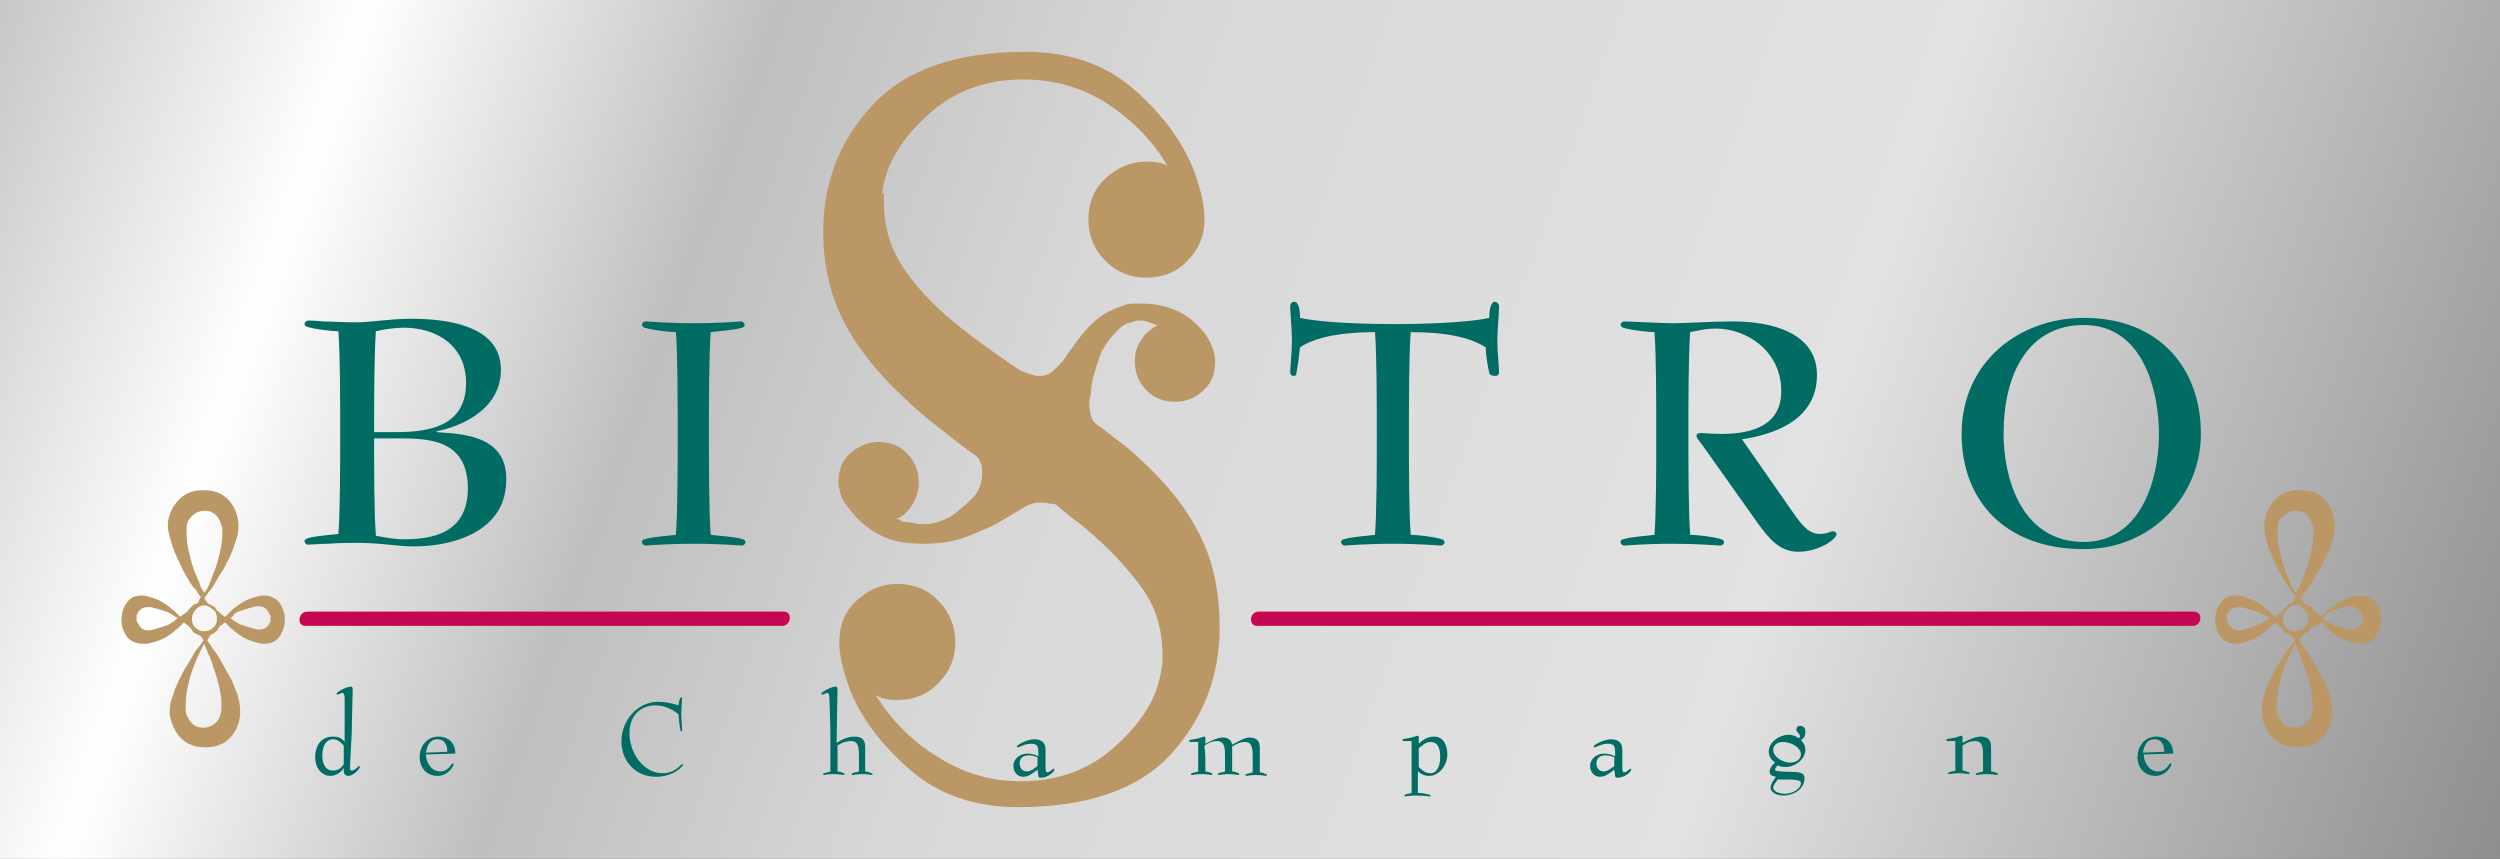 <?xml version="1.0" encoding="utf-8"?>
<!-- Generator: Adobe Illustrator 29.5.1, SVG Export Plug-In . SVG Version: 9.03 Build 0)  -->
<svg version="1.1" id="Layer_1" xmlns="http://www.w3.org/2000/svg" xmlns:xlink="http://www.w3.org/1999/xlink" x="0px" y="0px"
	 width="280px" height="96.2px" viewBox="0 0 280 96.2" style="enable-background:new 0 0 280 96.2;" xml:space="preserve">
<rect x="0" y="0" width="280" height="96.2" fill="#333333" stroke="none"/>
<style type="text/css">
	.st0{fill:url(#SVGID_1_);}
	.st1{fill:#006C64;}
	.st2{fill:#BA9765;}
	.st3{fill:#C60651;}
</style>
<g>
	
		<linearGradient id="SVGID_1_" gradientUnits="userSpaceOnUse" x1="-11.131" y1="102.978" x2="361.289" y2="-30.221" gradientTransform="matrix(1 0 0 -1 0 97)">
		<stop  offset="0" style="stop-color:#B5B5B5"/>
		<stop  offset="0.13" style="stop-color:#FFFFFF"/>
		<stop  offset="0.24" style="stop-color:#BFBFBF"/>
		<stop  offset="0.35" style="stop-color:#D8D8D8"/>
		<stop  offset="0.56" style="stop-color:#E2E2E2"/>
		<stop  offset="0.79" style="stop-color:#8A8A8A"/>
		<stop  offset="0.87" style="stop-color:#DCDCDC"/>
		<stop  offset="1" style="stop-color:#C1C1C1"/>
	</linearGradient>
	<rect class="st0" width="280" height="96.2"/>
	<path class="st1" d="M41.9,49.2c0,3.1,0,8.3,0.2,10.8c1,0.2,2.1,0.4,3.1,0.4c3.1,0,7.2-0.6,7.2-5.7c0-5.6-4.6-5.6-7.9-5.6H41.9
		L41.9,49.2z M43.7,48.4c3.1,0,8.5,0,8.5-5.5c0-4.2-3.3-6.2-7-6.2c-1,0-2.3,0.2-3.1,0.4c-0.2,2.7-0.2,8.1-0.2,11.3H43.7L43.7,48.4z
		 M46.3,61.2c-0.8,0-1.8-0.1-2.8-0.2c-1-0.1-2.2-0.2-3.5-0.2c-0.9,0-2.1,0-3.2,0.1c-1,0-1.9,0.1-2.3,0.1c-0.2,0-0.4-0.2-0.4-0.4
		c0-0.2,0.2-0.2,0.3-0.3c0.9-0.3,2.9-0.4,3.5-0.5c0.2-2.6,0.2-7.8,0.2-11.4s0-8.7-0.2-11.3c-0.6,0-2.6-0.2-3.5-0.5
		c-0.1,0-0.3-0.2-0.3-0.3c0-0.2,0.2-0.4,0.4-0.4c0.2,0,0.7,0,1.7,0.1c0.9,0,2.2,0.1,3.7,0.1c0.8,0,1.8-0.1,2.8-0.2
		c1-0.1,2.2-0.2,3.3-0.2c3.7,0,10.1,0.6,10.1,5.7c0,4.8-5.1,6.5-7.2,6.9v0.1c2.5,0.2,7.8,0.2,7.8,5.2C56.8,59.4,51,61.2,46.3,61.2
		L46.3,61.2z"/>
	<path class="st1" d="M83.2,60.4c0.1,0,0.3,0.2,0.3,0.3c0,0.2-0.2,0.4-0.4,0.4c-0.3,0-2.4-0.2-5.4-0.2s-5.1,0.2-5.4,0.2
		c-0.2,0-0.4-0.2-0.4-0.4c0-0.2,0.2-0.3,0.3-0.3c0.9-0.3,2.9-0.4,3.5-0.5c0.2-2.6,0.2-7.8,0.2-11.4s0-8.7-0.2-11.3
		c-0.6,0-2.6-0.2-3.5-0.5c-0.1,0-0.3-0.2-0.3-0.3c0-0.2,0.2-0.4,0.4-0.4c0.3,0,2.4,0.2,5.4,0.2S82.8,36,83,36c0.2,0,0.4,0.2,0.4,0.4
		c0,0.2-0.2,0.3-0.3,0.3c-0.9,0.3-2.9,0.4-3.5,0.5c-0.2,2.7-0.2,7.8-0.2,11.3s0,8.7,0.2,11.4C80.3,60,82.3,60.1,83.2,60.4z"/>
	<path class="st1" d="M166.8,41.8c-0.1-0.5-0.4-1.9-0.4-2.9c-1.9-1.2-4.7-1.7-8.4-1.7c-0.2,2.7-0.2,7.8-0.2,11.4s0,8.7,0.2,11.3
		c0.6,0,2.6,0.2,3.5,0.5c0.1,0,0.3,0.2,0.3,0.3c0,0.2-0.2,0.4-0.4,0.4c-0.4,0-2.4-0.2-5.4-0.2s-5.1,0.2-5.4,0.2
		c-0.2,0-0.4-0.2-0.4-0.4c0-0.2,0.2-0.3,0.3-0.3c0.9-0.3,2.9-0.4,3.5-0.5c0.2-2.6,0.2-7.8,0.2-11.3s0-8.7-0.2-11.4
		c-3.6,0-6.6,0.5-8.4,1.7c-0.1,1-0.3,2.4-0.4,2.9c0,0.2-0.1,0.3-0.3,0.3c-0.3,0-0.4-0.2-0.4-0.5s0.2-2.3,0.2-3.5
		c0-0.9-0.2-3.3-0.2-3.8c0-0.3,0.2-0.5,0.5-0.5c0.2,0,0.3,0.2,0.4,0.4c0.2,0.5,0.2,1.1,0.2,1.4c2.6,0.6,8.1,0.7,10.6,0.7
		c2.3,0,8-0.1,10.6-0.7c0-0.3,0-0.9,0.2-1.4c0.1-0.2,0.2-0.4,0.4-0.4c0.3,0,0.5,0.3,0.5,0.5c0,0.5-0.2,2.9-0.2,3.8
		c0,1.2,0.2,3.2,0.2,3.5s-0.1,0.5-0.4,0.5C166.9,42.1,166.9,41.9,166.8,41.8L166.8,41.8z"/>
	<path class="st1" d="M190.7,49.9c-0.4-0.5-0.7-0.9-0.7-1.1c0-0.2,0.2-0.3,0.5-0.3c0.4,0,1.3,0.1,2.3,0.1c3.7,0,6.7-1.1,6.7-4.8
		c0-4.5-3.9-7-7.3-7c-1.3,0-2.3,0.3-2.9,0.4c-0.2,2.7-0.2,8-0.2,11.3s0,8.6,0.2,11.4c0.7,0,2.6,0.2,3.5,0.5c0.1,0,0.3,0.2,0.3,0.3
		c0,0.2-0.2,0.4-0.4,0.4c-0.3,0-2.5-0.2-5.4-0.2c-3,0-5.1,0.2-5.4,0.2c-0.2,0-0.4-0.2-0.4-0.4c0-0.2,0.2-0.3,0.3-0.3
		c0.9-0.3,2.9-0.4,3.5-0.5c0.2-2.6,0.2-7.8,0.2-11.4s0-8.7-0.2-11.3c-0.6,0-2.6-0.2-3.5-0.5c-0.1,0-0.3-0.2-0.3-0.3
		c0-0.2,0.2-0.4,0.4-0.4c0.7,0,4.1,0.2,5.5,0.2c1.6,0,4.4-0.2,6.7-0.2c4.4,0,9.4,1.3,9.4,6c0,5.2-5.1,6.7-8.4,7.2l5.3,7.6
		c1.1,1.6,2,3,3.4,3c0.9,0,1.2-0.3,1.5-0.3c0.2,0,0.4,0.2,0.4,0.3c0,0.6-2,2-4.3,2c-2.1,0-3.3-1.5-4.6-3.3L190.7,49.9L190.7,49.9z"
		/>
	<path class="st1" d="M241.8,48.6c0-4.7-1.7-12.2-8.4-12.2c-6.2,0-9,5.4-9,12.2c0,4.8,1.9,12.1,9,12.1
		C239.5,60.7,241.8,54.2,241.8,48.6z M246.5,48.6c0,6.8-5.4,12.9-13.1,12.9c-8.9,0-13.7-5.5-13.7-12.9c0-8,6.4-13,13.7-13
		C241.8,35.6,246.5,41.2,246.5,48.6z"/>
	<path class="st2" d="M129.5,36.4c-0.2-0.1-0.5-0.2-0.8-0.3c-0.3-0.1-0.6-0.2-1-0.2c-0.2,0-0.5,0-0.7,0.1c-0.2,0.1-0.5,0.2-0.7,0.2
		c-0.5,0.2-1,0.6-1.4,1.1c-0.5,0.5-1,1.1-1.4,1.9c-0.1,0.1-0.2,0.2-0.2,0.4c-0.1,0.2-0.2,0.4-0.2,0.6c-0.2,0.4-0.3,0.9-0.5,1.5
		s-0.3,1.2-0.4,1.9c0,0.2,0,0.5-0.1,0.8S122,45,122,45.2c0,0.6,0.1,1,0.2,1.4c0.1,0.4,0.3,0.7,0.7,1c0.6,0.4,1.1,0.8,1.6,1.2
		c0.5,0.4,1.1,0.8,1.6,1.2c3.5,3,6.2,6,7.9,9.2c1.8,3.2,2.6,6.9,2.6,11.1c0,5.4-1.8,10.1-5.4,14.1c-3.6,4-9.4,6-17.2,6
		c-4.8,0-8.9-1.4-12.1-4.2c-3.2-2.8-5.5-5.8-6.8-9.2c-0.3-0.9-0.6-1.8-0.8-2.7S94,72.7,94,71.9c0-1.8,0.6-3.4,1.9-4.6
		c1.3-1.2,2.8-1.9,4.6-1.9s3.4,0.6,4.6,1.9c1.2,1.2,1.9,2.8,1.9,4.6s-0.6,3.3-1.9,4.6c-1.2,1.3-2.8,1.9-4.6,1.9
		c-0.4,0-0.8,0-1.2-0.1s-0.8-0.2-1.2-0.4c1.7,2.7,3.9,5,6.8,6.8c2.8,1.8,5.9,2.8,9.4,2.8c4.2,0,7.8-1.3,10.7-4
		c3-2.7,4.7-5.5,5.1-8.7c0.1-0.2,0.1-0.5,0.1-0.7v-0.7c0-2.8-0.7-5.3-2.2-7.4c-1.5-2.1-3.4-4.2-5.7-6.2c-0.6-0.5-1.1-1-1.7-1.4
		s-1.2-1-1.9-1.5c-0.2-0.2-0.3-0.3-0.5-0.4c-0.2-0.1-0.4-0.1-0.7-0.1c-0.2-0.1-0.5-0.1-0.7-0.1h-0.5c-0.5,0-1.1,0.2-1.9,0.7
		s-1.7,1-2.7,1.6c-1.1,0.6-2.4,1.1-3.7,1.6c-1.4,0.5-2.9,0.7-4.7,0.7c-1.9,0-3.5-0.3-4.8-1c-1.3-0.7-2.4-1.6-3.2-2.7
		c-0.4-0.4-0.7-0.9-1-1.4c-0.2-0.6-0.4-1.2-0.4-1.8c0-1.3,0.4-2.4,1.3-3.2s2-1.3,3.2-1.3s2.4,0.4,3.2,1.3c0.9,0.9,1.3,2,1.3,3.2v0.4
		c-0.1,0.9-0.4,1.7-0.9,2.4c-0.5,0.7-1.1,1.2-1.7,1.3c0.2,0,0.3,0,0.4,0.1c0.1,0,0.2,0.1,0.3,0.2c0.5,0.1,1,0.1,1.4,0.2
		s0.9,0.1,1.2,0.1h0.2c0.3,0,0.7-0.1,1.2-0.2c0.5-0.2,1-0.4,1.4-0.6c0.9-0.6,1.7-1.3,2.5-2.1c0.8-0.8,1.1-1.8,1.1-2.8
		c0-0.4,0-0.7-0.1-1c-0.1-0.3-0.2-0.5-0.4-0.8c-1.7-1.2-3.2-2.4-4.6-3.5c-1.4-1.1-2.7-2.2-3.9-3.4c-3-2.8-5.2-5.7-6.6-8.5
		s-2.2-6.1-2.2-9.8c0-5.5,1.8-10.2,5.5-14.2c3.7-4,9.4-6,17.2-6c4.8,0,8.9,1.4,12.1,4.2s5.5,5.9,6.8,9.3c0.3,0.9,0.6,1.8,0.8,2.7
		c0.2,0.9,0.3,1.8,0.3,2.6c0,1.8-0.6,3.3-1.9,4.6c-1.2,1.3-2.8,1.9-4.6,1.9s-3.3-0.6-4.6-1.9c-1.3-1.3-1.9-2.8-1.9-4.6
		s0.6-3.4,1.9-4.6c1.3-1.2,2.8-1.9,4.6-1.9c0.4,0,0.8,0,1.3,0.1s0.8,0.2,1.1,0.4c-1.7-2.8-3.9-5.1-6.8-7c-2.8-1.8-5.9-2.7-9.4-2.7
		c-4.2,0-7.8,1.3-10.7,4c-3,2.7-4.7,5.6-5.1,8.7C99,21.6,99,21.8,99,22v0.7c0,2.5,0.6,4.7,1.8,6.7c1.2,2,2.9,3.9,5,5.8
		c1.2,1,2.5,2.1,3.9,3.1s2.9,2.1,4.6,3.2c0.2,0.1,0.5,0.2,0.8,0.3c0.3,0.1,0.6,0.2,0.9,0.3h0.5c0.4,0,0.8-0.1,1.1-0.3s0.6-0.5,1-0.9
		s0.7-0.8,1-1.3c0.4-0.5,0.7-1,1.1-1.5c0.6-0.8,1.3-1.6,2.1-2.3c0.8-0.7,1.9-1.2,3.1-1.6c0.4-0.2,0.8-0.2,1.1-0.2h1.1
		c1.3,0,2.5,0.3,3.7,0.8s2.2,1.4,3.1,2.5c0.3,0.4,0.6,0.9,0.8,1.4c0.2,0.5,0.4,1.1,0.4,1.8c0,1.3-0.4,2.4-1.3,3.2
		c-0.9,0.9-2,1.3-3.2,1.3s-2.4-0.4-3.2-1.3c-0.9-0.9-1.3-2-1.3-3.2c0-0.9,0.2-1.7,0.7-2.4c0.4-0.7,1.1-1.3,1.9-1.7L129.5,36.4
		L129.5,36.4z"/>
	<path class="st3" d="M140.8,70.1h104.8c1,0,1.2-1.6,0.1-1.6H141C139.9,68.5,139.8,70.1,140.8,70.1L140.8,70.1z"/>
	<path class="st3" d="M34.2,70.1h53.4c1,0,1.2-1.6,0.2-1.6H34.4C33.4,68.5,33.2,70.1,34.2,70.1L34.2,70.1z"/>
	<path class="st1" d="M38.5,83.5c-0.2-0.2-0.6-0.7-1.2-0.7c-0.8,0-1.2,0.8-1.2,1.8c0,1.2,0.5,1.7,1.2,1.7s1-0.4,1.2-0.7L38.5,83.5
		L38.5,83.5z M39.2,85.8c0,0.4,0,0.5,0.2,0.5c0.4,0,0.7-0.5,0.8-0.5c0.1,0,0.1,0.1,0.1,0.1c0,0.2-0.7,1-1.3,1
		c-0.3,0-0.5-0.2-0.5-0.6v-0.3h0c-0.2,0.4-0.8,0.9-1.5,0.9c-0.9,0-1.7-0.8-1.7-2.1c0-1.2,0.6-2.3,2-2.3c0.7,0,1,0.2,1.3,0.6
		c0-1.1,0-3.7,0-4.9c0-0.3-0.1-0.6-0.2-0.6c-0.2,0-0.5,0.2-0.6,0.2c-0.1,0-0.1-0.1-0.1-0.1c0-0.2,1.1-0.8,1.6-0.8
		c0.2,0,0.2,0.2,0.2,0.4c0,0.7-0.1,3.5-0.1,4.7L39.2,85.8L39.2,85.8z"/>
	<path class="st1" d="M50.1,84.2c0-0.6-0.2-1.4-1.1-1.4c-1,0-1.2,1-1.3,1.5L50.1,84.2z M47.7,84.5c0,0.7,0.5,1.9,1.6,1.9
		c1,0,1.2-0.9,1.4-0.9c0,0,0.1,0,0.1,0.1c0,0.2-0.6,1.3-1.8,1.3s-2-0.9-2-2.1c0-1.1,0.7-2.3,2.1-2.3c1.3,0,1.9,0.9,1.9,1.9
		L47.7,84.5L47.7,84.5z"/>
	<path class="st1" d="M73.5,87c-2.3,0-3.9-1.7-3.9-4s1.8-4.4,4.1-4.4c0.8,0,1.7,0.2,2.3,0.4c0-0.2,0.1-0.7,0.2-0.8
		c0-0.1,0.1-0.1,0.1-0.1c0.1,0,0.1,0.1,0.1,0.1c0,0.1-0.1,1.2-0.1,1.7c0,0.6,0.1,1.6,0.1,1.8s0,0.2-0.1,0.2c-0.1,0-0.1-0.1-0.1-0.2
		c-0.1-0.4-0.2-1.4-0.2-1.7c-0.5-0.4-1.4-1-2.6-1c-1.6,0-2.9,1.1-2.9,3.1c0,2.3,1.6,4.5,3.7,4.5c1.5,0,2-1,2.2-1
		c0.1,0,0.1,0,0.1,0.1c0,0,0,0.1-0.1,0.1C76.1,86.2,75.1,87,73.5,87L73.5,87z"/>
	<path class="st1" d="M97.7,86.8c-0.1,0-0.5-0.1-1.1-0.1s-1,0.1-1.1,0.1c-0.1,0-0.1,0-0.1-0.1s0-0.1,0.1-0.1
		c0.2-0.1,0.5-0.1,0.7-0.2c0-0.3,0-1.3,0-1.6c0-1,0-1.8-0.9-1.8c-0.7,0-1.2,0.3-1.5,0.5c0,0.7,0,2,0,2.9c0.2,0,0.5,0.1,0.7,0.2
		c0.1,0,0.1,0.1,0.1,0.1s-0.1,0.1-0.1,0.1c-0.1,0-0.5-0.1-1.1-0.1s-1,0.1-1.1,0.1c-0.1,0-0.1,0-0.1-0.1s0-0.1,0.1-0.1
		c0.2-0.1,0.5-0.1,0.7-0.2c0-0.9,0-2.8,0-4.5c0-1.2-0.1-2.8-0.1-3.7c0-0.3-0.1-0.6-0.2-0.6c-0.2,0-0.5,0.2-0.6,0.2
		c-0.1,0-0.1-0.1-0.1-0.1c0-0.2,1.1-0.8,1.6-0.8c0.2,0,0.2,0.2,0.2,0.4c0,0.8-0.1,4.7-0.1,5.9c0.6-0.4,1.3-0.7,2-0.7
		c0.9,0,1.2,0.4,1.2,1.2c0,0.4,0,0.8,0,1.1c0,0.4,0,1.3,0,1.6c0.2,0,0.5,0.1,0.7,0.2c0.1,0,0.1,0.1,0.1,0.1S97.8,86.8,97.7,86.8
		L97.7,86.8z"/>
	<path class="st1" d="M116.2,84.8c-0.3-0.1-0.6-0.2-1-0.2c-0.7,0-1,0.4-1,0.9c0,0.5,0.3,0.9,0.8,0.9s0.9-0.4,1.2-0.6V84.8z
		 M116.2,86.2c-0.3,0.2-0.9,0.8-1.6,0.8s-1.1-0.6-1.1-1.2c0-0.9,0.8-1.4,1.6-1.4c0.5,0,1,0.2,1.2,0.3c0-1,0-1.4-0.8-1.4
		c-0.8,0-1.3,0.4-1.5,0.4c-0.1,0-0.1-0.1-0.1-0.1c0-0.2,1.2-0.8,1.9-0.8c0.9,0,1.3,0.4,1.3,1.2c0,0.7,0,1.5,0,1.8
		c0,0.4,0,0.7,0.2,0.7c0.3,0,0.6-0.4,0.7-0.4c0.1,0,0.1,0,0.1,0.1c0,0.2-0.7,0.9-1.5,0.9c-0.2,0-0.3,0-0.3-0.2L116.2,86.2
		L116.2,86.2z"/>
	<path class="st1" d="M135,84.8c0,0.4,0,1.3,0,1.6c0.2,0,0.5,0.1,0.7,0.2c0.1,0,0.1,0.1,0.1,0.1s-0.1,0.1-0.1,0.1
		c-0.1,0-0.5-0.1-1.1-0.1s-1,0.1-1.1,0.1c-0.1,0-0.1,0-0.1-0.1s0-0.1,0.1-0.1c0.2-0.1,0.5-0.1,0.7-0.2c0-0.3,0-1.3,0-1.6
		s0-1.4,0-1.7c-0.1,0-0.7,0-0.9,0c-0.1,0-0.1,0-0.1-0.1c0-0.2,0.1-0.1,1-0.3c0.4-0.1,0.6-0.2,0.7-0.2c0.1,0,0.1,0.1,0.1,0.2
		c0,0.1,0,0.5,0,0.6c0.6-0.3,1.4-0.7,1.9-0.7c0.7,0,1,0.3,1.1,0.8c0.6-0.3,1.4-0.8,1.9-0.8c0.9,0,1.2,0.4,1.2,1.2c0,0.4,0,0.8,0,1.1
		c0,0.4,0,1.3,0,1.6c0.2,0,0.5,0.1,0.7,0.2c0.1,0,0.1,0.1,0.1,0.1s-0.1,0.1-0.1,0.1c-0.1,0-0.5-0.1-1.1-0.1s-1,0.1-1.1,0.1
		c-0.1,0-0.1,0-0.1-0.1s0-0.1,0.1-0.1c0.2-0.1,0.5-0.1,0.7-0.2c0-0.3,0-1.3,0-1.6c0-1,0-1.8-0.9-1.8c-0.6,0-1,0.3-1.4,0.5
		c0,0.4,0,0.8,0,1.2s0,1.3,0,1.6c0.2,0,0.5,0.1,0.7,0.2c0.1,0,0.1,0.1,0.1,0.1s-0.1,0.1-0.1,0.1c-0.1,0-0.5-0.1-1.1-0.1
		s-1,0.1-1.1,0.1c-0.1,0-0.1,0-0.1-0.1s0-0.1,0.1-0.1c0.2-0.1,0.5-0.1,0.7-0.2c0-0.3,0-1.3,0-1.6c0-1,0-1.8-0.9-1.8
		c-0.6,0-1.1,0.3-1.4,0.5L135,84.8L135,84.8z"/>
	<path class="st1" d="M158.9,85.9c0.3,0.3,0.7,0.7,1.3,0.7c0.8,0,1.1-0.9,1.1-1.8c0-0.7-0.1-1.7-1.1-1.7c-0.6,0-1,0.5-1.3,0.7V85.9
		L158.9,85.9z M160.2,89.2c-0.1,0-0.8-0.1-1.7-0.1c-0.6,0-1,0.1-1.1,0.1c-0.1,0-0.1,0-0.1-0.1s0-0.1,0.1-0.1
		c0.2-0.1,0.5-0.1,0.7-0.2c0-0.6,0-1.9,0-2.8s0-2.6,0-3c-0.1,0-0.7,0-0.9,0c-0.1,0-0.1,0-0.1-0.1c0-0.2,0.1-0.1,1-0.3
		c0.4-0.1,0.6-0.2,0.7-0.2c0.1,0,0.1,0.1,0.1,0.2c0,0.1,0,0.5,0,0.7c0.3-0.3,0.9-0.8,1.7-0.8c1.1,0,1.5,1,1.5,2c0,1.3-1,2.4-2,2.4
		c-0.7,0-1-0.3-1.3-0.5c0,0.5,0,1.9,0,2.4c0.4,0,0.9,0.1,1.3,0.2c0.1,0,0.1,0.1,0.1,0.1S160.3,89.2,160.2,89.2L160.2,89.2z"/>
	<path class="st1" d="M180.8,84.8c-0.3-0.1-0.6-0.2-1-0.2c-0.7,0-1,0.4-1,0.9c0,0.5,0.3,0.9,0.8,0.9s0.9-0.4,1.2-0.6V84.8z
		 M180.8,86.2c-0.3,0.2-0.9,0.8-1.6,0.8s-1.1-0.6-1.1-1.2c0-0.9,0.8-1.4,1.6-1.4c0.5,0,1,0.2,1.2,0.3c0-1,0-1.4-0.8-1.4
		c-0.8,0-1.3,0.4-1.5,0.4c-0.1,0-0.1-0.1-0.1-0.1c0-0.2,1.2-0.8,1.9-0.8c0.9,0,1.3,0.4,1.3,1.2c0,0.7,0,1.5,0,1.8
		c0,0.4,0,0.7,0.2,0.7c0.3,0,0.6-0.4,0.7-0.4c0.1,0,0.1,0,0.1,0.1c0,0.2-0.7,0.9-1.5,0.9c-0.2,0-0.3,0-0.3-0.2L180.8,86.2
		L180.8,86.2z"/>
	<path class="st1" d="M199.1,87.3c-0.1,0.2-0.5,0.6-0.5,0.9c0,0.5,0.8,0.7,1.3,0.7c0.8,0,1.8-0.5,1.8-1.2
		C201.7,87.3,201,87.3,199.1,87.3L199.1,87.3z M200.6,85.4c0.6,0,1.1-0.4,1.1-0.9c0-0.8-1.1-1.4-2-1.4c-0.7,0-1.1,0.4-1.1,0.9
		C198.6,84.8,199.8,85.5,200.6,85.4L200.6,85.4z M201.6,82.5c0-0.4-0.4-0.4-0.4-0.8c0-0.2,0.1-0.4,0.4-0.4c0.4,0,0.6,0.2,0.6,0.7
		c0,0.5-0.2,0.7-0.5,0.9c0.2,0.2,0.5,0.5,0.5,1.1c0,1-1.1,1.9-2.2,1.9c-0.5,0-0.8-0.1-0.9-0.2c-0.1,0.1-0.3,0.4-0.3,0.5
		c0,0.3,1.8,0.2,2.6,0.3c0.5,0.1,0.7,0.2,0.7,0.7c0,1.1-1.1,1.9-2.4,1.9c-0.6,0-1.4-0.3-1.4-0.9c0-0.4,0.4-0.9,0.6-1.2
		c-0.3-0.1-0.7-0.1-0.7-0.6c0-0.4,0.4-0.8,0.6-1c-0.3-0.2-0.7-0.6-0.7-1.2c0-1.1,1.2-1.9,2.2-1.9c0.6,0,0.9,0.2,1,0.3
		C201.5,82.7,201.6,82.6,201.6,82.5L201.6,82.5z"/>
	<path class="st1" d="M223.6,86.8c-0.1,0-0.5-0.1-1.1-0.1s-1,0.1-1.1,0.1c-0.1,0-0.1,0-0.1-0.1s0-0.1,0.1-0.1
		c0.2-0.1,0.5-0.1,0.7-0.2c0-0.3,0-1.3,0-1.6c0-1,0-1.8-0.9-1.8c-0.6,0-1.1,0.3-1.4,0.5c0,0.4,0,0.8,0,1.2c0,0.4,0,1.3,0,1.6
		c0.2,0,0.5,0.1,0.7,0.2c0.1,0,0.1,0.1,0.1,0.1s-0.1,0.1-0.1,0.1c-0.1,0-0.5-0.1-1.1-0.1s-1,0.1-1.1,0.1c-0.1,0-0.1,0-0.1-0.1
		s0-0.1,0.1-0.1c0.2-0.1,0.5-0.1,0.7-0.2c0-0.3,0-1.3,0-1.6s0-1.4,0-1.7c-0.1,0-0.7,0-0.9,0c-0.1,0-0.1,0-0.1-0.1
		c0-0.2,0.1-0.1,1-0.3c0.4-0.1,0.6-0.2,0.7-0.2c0.1,0,0.1,0.1,0.1,0.2c0,0.1,0,0.5,0,0.6c0.6-0.3,1.4-0.7,2-0.7
		c0.9,0,1.2,0.4,1.2,1.2c0,0.4,0,0.8,0,1.1c0,0.4,0,1.3,0,1.6c0.2,0,0.5,0.1,0.7,0.2c0.1,0,0.1,0.1,0.1,0.1S223.6,86.8,223.6,86.8
		L223.6,86.8z"/>
	<path class="st1" d="M242.4,84.2c0-0.6-0.2-1.4-1.1-1.4c-1,0-1.2,1-1.3,1.5L242.4,84.2z M240.1,84.5c0,0.7,0.5,1.9,1.6,1.9
		c1,0,1.2-0.9,1.4-0.9c0.1,0,0.1,0,0.1,0.1c0,0.2-0.6,1.3-1.8,1.3s-2-0.9-2-2.1c0-1.1,0.7-2.3,2.1-2.3c1.3,0,1.9,0.9,1.9,1.9
		L240.1,84.5L240.1,84.5z"/>
	<path class="st2" d="M25.8,69.2c0.2,0.2,0.4,0.3,0.5,0.4c0.2,0.1,0.4,0.2,0.5,0.3c0.3,0.1,0.6,0.2,0.9,0.3c0.3,0.1,0.7,0.2,1.1,0.3
		c0.1,0,0.1,0,0.2,0h0.1c0.3,0,0.6-0.1,0.8-0.3c0.2-0.2,0.3-0.4,0.4-0.6c0-0.1,0-0.1,0-0.2c0-0.1,0-0.1,0-0.2s0-0.1,0-0.2
		c0-0.1,0-0.1-0.1-0.2c-0.1-0.2-0.2-0.4-0.4-0.6c-0.2-0.2-0.5-0.3-0.8-0.3h-0.1c-0.1,0-0.1,0-0.2,0c-0.4,0.1-0.8,0.2-1.1,0.3
		c-0.3,0.1-0.6,0.2-0.9,0.3c-0.2,0.1-0.4,0.2-0.5,0.3C26.2,69,26,69.1,25.8,69.2L25.8,69.2L25.8,69.2z M22.9,67.8
		c-0.4,0-0.8,0.2-1,0.5c-0.3,0.3-0.4,0.6-0.4,1s0.1,0.8,0.4,1c0.3,0.3,0.6,0.4,1,0.4s0.8-0.2,1-0.4c0.3-0.3,0.4-0.6,0.4-1
		s-0.1-0.8-0.4-1S23.3,67.8,22.9,67.8C22.9,67.8,22.9,67.8,22.9,67.8z M22.9,72.1c-0.2,0.3-0.3,0.6-0.5,0.9
		c-0.1,0.3-0.3,0.6-0.4,0.9c-0.4,0.9-0.7,1.8-0.9,2.7c-0.2,0.9-0.3,1.6-0.3,2.3v0.3c0,0.1,0,0.2,0,0.3c0,0.6,0.3,1,0.6,1.4
		s0.8,0.6,1.4,0.6c0.5,0,1-0.2,1.4-0.6c0.4-0.4,0.5-0.8,0.6-1.4c0-0.1,0-0.2,0-0.3v-0.3c0-0.7-0.1-1.4-0.3-2.2s-0.5-1.7-0.8-2.6
		c-0.1-0.3-0.2-0.6-0.4-0.9C23.2,72.8,23,72.5,22.9,72.1L22.9,72.1L22.9,72.1z M22.9,66.4c0.2-0.3,0.4-0.6,0.5-0.9
		c0.1-0.3,0.3-0.6,0.4-1c0.4-0.9,0.6-1.7,0.8-2.5c0.2-0.8,0.3-1.6,0.3-2.2v-0.3c0-0.1,0-0.2,0-0.3c-0.1-0.5-0.3-1-0.6-1.4
		c-0.4-0.4-0.8-0.6-1.4-0.6c-0.5,0-1,0.2-1.4,0.6c-0.4,0.4-0.6,0.8-0.6,1.4c0,0.1,0,0.2,0,0.3v0.3c0,0.6,0.1,1.4,0.3,2.2
		c0.2,0.8,0.4,1.7,0.8,2.5c0.1,0.3,0.3,0.6,0.4,1S22.7,66.1,22.9,66.4L22.9,66.4L22.9,66.4z M19.9,69.2c-0.2-0.1-0.4-0.2-0.5-0.3
		c-0.2-0.1-0.4-0.2-0.5-0.3c-0.3-0.1-0.6-0.2-0.9-0.3c-0.3-0.1-0.7-0.2-1.1-0.3c0,0-0.1,0-0.2,0h-0.2c-0.3,0-0.6,0.1-0.8,0.3
		c-0.2,0.2-0.3,0.4-0.4,0.6c0,0.1,0,0.1,0,0.2c0,0.1,0,0.1,0,0.2c0,0.1,0,0.1,0,0.2c0,0.1,0,0.1,0.1,0.2c0.1,0.2,0.2,0.4,0.4,0.6
		s0.4,0.3,0.8,0.3h0.1c0,0,0.1,0,0.1,0c0.4-0.1,0.8-0.2,1.1-0.3c0.3-0.1,0.6-0.2,0.9-0.3c0.2-0.1,0.3-0.2,0.5-0.3
		S19.7,69.4,19.9,69.2L19.9,69.2L19.9,69.2z M24.5,70.3c-0.1,0.2-0.2,0.4-0.4,0.5c-0.1,0.1-0.3,0.2-0.5,0.3
		c-0.1,0.1-0.2,0.2-0.2,0.3c-0.1,0.1-0.1,0.2-0.2,0.3c0.1,0.2,0.3,0.4,0.4,0.6c0.1,0.2,0.3,0.4,0.5,0.7c0.3,0.4,0.5,0.8,0.8,1.3
		c0.3,0.5,0.5,1,0.8,1.4c0.4,0.7,0.6,1.4,0.9,2.1c0.2,0.7,0.3,1.3,0.3,1.9V80c-0.1,1.1-0.5,2-1.2,2.7c-0.7,0.7-1.6,1-2.7,1
		s-2-0.3-2.7-1c-0.7-0.7-1.1-1.6-1.3-2.7v-0.3c0-0.6,0.1-1.2,0.4-1.9c0.2-0.7,0.5-1.4,0.9-2.1c0.2-0.5,0.5-1,0.8-1.4
		c0.3-0.5,0.5-0.9,0.8-1.4c0.2-0.2,0.3-0.4,0.5-0.6c0.1-0.2,0.3-0.4,0.4-0.6c0-0.1-0.1-0.1-0.1-0.1c0,0,0-0.1-0.1-0.2
		c0,0-0.1-0.1-0.1-0.1c0-0.1-0.1-0.1-0.1-0.1c-0.2-0.1-0.4-0.2-0.6-0.3c-0.2-0.1-0.3-0.3-0.4-0.5c-0.1-0.1-0.2-0.2-0.3-0.3
		c-0.1-0.1-0.2-0.2-0.3-0.2c0-0.1-0.1-0.1-0.1-0.1s-0.1-0.1-0.1-0.1c-0.2,0.2-0.4,0.4-0.6,0.6c-0.2,0.2-0.4,0.3-0.6,0.5
		c-0.5,0.4-1,0.7-1.5,0.9s-1,0.3-1.4,0.4H16c-0.8,0-1.4-0.3-1.8-0.8c-0.4-0.6-0.6-1.2-0.6-1.9s0.2-1.3,0.6-1.9
		c0.4-0.6,1-0.8,1.7-0.8h0.2c0.4,0.1,0.9,0.2,1.4,0.4c0.5,0.2,1,0.5,1.5,0.9c0.2,0.2,0.4,0.3,0.6,0.5s0.4,0.4,0.6,0.6
		c0,0,0.1-0.1,0.1-0.1c0,0,0.1-0.1,0.1-0.1c0.1-0.1,0.2-0.1,0.3-0.2c0.1-0.1,0.2-0.1,0.3-0.2c0.1-0.2,0.3-0.4,0.5-0.6
		c0.2-0.2,0.4-0.3,0.6-0.3c0-0.1,0.1-0.1,0.1-0.1c0-0.1,0.1-0.1,0.1-0.2c0,0,0-0.1,0-0.1c0,0,0-0.1,0.1-0.1c0,0,0-0.1,0-0.1
		c0,0,0,0,0.1-0.1c-0.1-0.2-0.3-0.4-0.4-0.6c-0.1-0.2-0.3-0.4-0.5-0.6c-0.3-0.4-0.5-0.8-0.8-1.3c-0.3-0.5-0.5-0.9-0.7-1.4
		c-0.4-0.8-0.7-1.5-0.9-2.2s-0.4-1.3-0.4-1.9v-0.3c0.1-1.1,0.6-2,1.3-2.7c0.7-0.7,1.6-1,2.7-1s2,0.3,2.7,1c0.7,0.7,1.1,1.6,1.2,2.7
		v0.4c0,0.5-0.1,1.2-0.4,1.9c-0.2,0.7-0.5,1.4-0.9,2.1c-0.2,0.5-0.5,1-0.8,1.4c-0.3,0.5-0.5,0.9-0.8,1.4c-0.2,0.2-0.3,0.4-0.5,0.6
		c-0.1,0.2-0.3,0.4-0.4,0.6c0,0.1,0.1,0.1,0.1,0.2c0,0.1,0.1,0.1,0.1,0.1c0,0.1,0.1,0.1,0.1,0.2c0,0,0.1,0.1,0.1,0.1
		c0.2,0.1,0.4,0.2,0.6,0.3s0.3,0.3,0.4,0.5c0.2,0.1,0.4,0.3,0.5,0.4c0.1,0.1,0.3,0.2,0.4,0.3c0.2-0.2,0.4-0.4,0.6-0.6
		c0.2-0.2,0.4-0.4,0.6-0.5c0.5-0.4,1-0.7,1.5-0.9c0.5-0.2,0.9-0.3,1.4-0.4h0.2c0.8,0,1.4,0.3,1.8,0.8c0.4,0.6,0.6,1.2,0.6,1.9
		s-0.2,1.3-0.6,1.9c-0.4,0.6-1,0.8-1.8,0.8h-0.2c-0.4-0.1-0.9-0.2-1.4-0.4s-1-0.5-1.5-0.9c-0.2-0.2-0.4-0.3-0.6-0.5
		c-0.2-0.2-0.4-0.4-0.6-0.6c0,0-0.1,0.1-0.1,0.1c-0.1,0-0.1,0.1-0.1,0.1C25,69.9,24.9,70,24.8,70S24.6,70.2,24.5,70.3L24.5,70.3
		L24.5,70.3z"/>
	<path class="st2" d="M260.1,69.2c0.2,0.2,0.4,0.3,0.5,0.4s0.4,0.2,0.5,0.3c0.3,0.1,0.6,0.2,0.9,0.3c0.3,0.1,0.7,0.2,1.1,0.3
		c0,0,0.1,0,0.2,0h0.1c0.3,0,0.6-0.1,0.8-0.3c0.2-0.2,0.3-0.4,0.4-0.6c0-0.1,0-0.1,0-0.2c0-0.1,0-0.1,0-0.2s0-0.1,0-0.2
		c0-0.1,0-0.1-0.1-0.2c-0.1-0.2-0.2-0.4-0.4-0.6c-0.2-0.2-0.5-0.3-0.8-0.3h-0.1c-0.1,0-0.1,0-0.2,0c-0.4,0.1-0.8,0.2-1.1,0.3
		c-0.3,0.1-0.6,0.2-0.9,0.3c-0.2,0.1-0.4,0.2-0.5,0.3C260.4,69,260.3,69.1,260.1,69.2C260.1,69.3,260.1,69.2,260.1,69.2z
		 M257.1,67.8c-0.4,0-0.8,0.2-1,0.5c-0.3,0.3-0.4,0.6-0.4,1s0.1,0.8,0.4,1c0.3,0.3,0.6,0.4,1,0.4s0.8-0.2,1-0.4
		c0.3-0.3,0.4-0.6,0.4-1s-0.1-0.8-0.4-1C257.9,68,257.5,67.8,257.1,67.8L257.1,67.8z M257.1,72.1c-0.2,0.3-0.3,0.6-0.5,0.9
		c-0.1,0.3-0.3,0.6-0.4,0.9c-0.4,0.9-0.7,1.8-0.9,2.7c-0.2,0.9-0.3,1.6-0.3,2.3v0.3c0,0.1,0,0.2,0,0.3c0.1,0.6,0.3,1,0.6,1.4
		s0.8,0.6,1.4,0.6c0.5,0,1-0.2,1.4-0.6c0.4-0.4,0.5-0.8,0.6-1.4c0-0.1,0-0.2,0-0.3v-0.3c0-0.7-0.1-1.4-0.3-2.2s-0.5-1.7-0.8-2.6
		c-0.1-0.3-0.2-0.6-0.4-0.9C257.4,72.8,257.2,72.5,257.1,72.1L257.1,72.1L257.1,72.1z M257.1,66.4c0.2-0.3,0.4-0.6,0.5-0.9
		c0.1-0.3,0.3-0.6,0.4-1c0.4-0.9,0.6-1.7,0.8-2.5c0.2-0.8,0.3-1.6,0.3-2.2v-0.3c0-0.1,0-0.2,0-0.3c-0.1-0.5-0.3-1-0.6-1.4
		c-0.4-0.4-0.8-0.6-1.4-0.6c-0.5,0-1,0.2-1.4,0.6c-0.4,0.4-0.6,0.8-0.6,1.4c0,0.1,0,0.2,0,0.3v0.3c0,0.6,0.1,1.4,0.3,2.2
		c0.2,0.8,0.4,1.7,0.8,2.5c0.1,0.3,0.3,0.6,0.4,1S256.9,66.1,257.1,66.4L257.1,66.4L257.1,66.4z M254.2,69.2
		c-0.2-0.1-0.4-0.2-0.6-0.3c-0.2-0.1-0.4-0.2-0.6-0.3c-0.3-0.1-0.6-0.2-0.9-0.3c-0.3-0.1-0.7-0.2-1.1-0.3c-0.1,0-0.1,0-0.2,0h-0.2
		c-0.3,0-0.6,0.1-0.8,0.3s-0.3,0.4-0.4,0.6c0,0.1,0,0.1,0,0.2c0,0.1,0,0.1,0,0.2c0,0.1,0,0.1,0,0.2c0,0.1,0,0.1,0.1,0.2
		c0.1,0.2,0.2,0.4,0.4,0.6s0.4,0.3,0.8,0.3h0.1c0,0,0.1,0,0.1,0c0.4-0.1,0.8-0.2,1.1-0.3c0.3-0.1,0.6-0.2,0.9-0.3
		c0.2-0.1,0.3-0.2,0.5-0.3S254,69.4,254.2,69.2L254.2,69.2L254.2,69.2z M258.8,70.3c-0.1,0.2-0.2,0.4-0.4,0.5
		c-0.1,0.1-0.3,0.2-0.5,0.3c-0.1,0.1-0.1,0.2-0.2,0.3c-0.1,0.1-0.1,0.2-0.2,0.3c0.1,0.2,0.3,0.4,0.4,0.6c0.1,0.2,0.3,0.4,0.5,0.7
		c0.3,0.4,0.5,0.8,0.8,1.3c0.3,0.5,0.5,1,0.8,1.4c0.4,0.7,0.6,1.4,0.9,2.1c0.2,0.7,0.3,1.3,0.3,1.9V80c-0.1,1.1-0.5,2-1.2,2.7
		c-0.7,0.7-1.6,1-2.7,1s-2-0.3-2.7-1c-0.7-0.7-1.1-1.6-1.3-2.7v-0.3c0-0.6,0.1-1.2,0.3-1.9s0.5-1.4,0.9-2.1c0.2-0.5,0.5-1,0.8-1.4
		c0.3-0.5,0.5-0.9,0.8-1.4c0.2-0.2,0.3-0.4,0.5-0.6c0.1-0.2,0.3-0.4,0.4-0.6c0-0.1-0.1-0.1-0.1-0.1c0,0,0-0.1-0.1-0.2
		c0,0-0.1-0.1-0.1-0.1c0-0.1-0.1-0.1-0.1-0.1c-0.2-0.1-0.4-0.2-0.6-0.3c-0.2-0.1-0.3-0.3-0.4-0.5c-0.1-0.1-0.2-0.2-0.3-0.3
		c-0.1-0.1-0.2-0.2-0.3-0.2c0-0.1-0.1-0.1-0.1-0.1c0,0-0.1-0.1-0.1-0.1c-0.2,0.2-0.4,0.4-0.6,0.6c-0.2,0.2-0.4,0.3-0.6,0.5
		c-0.5,0.4-1,0.7-1.5,0.9s-0.9,0.3-1.4,0.4h-0.2c-0.8,0-1.4-0.3-1.8-0.8c-0.4-0.6-0.6-1.2-0.6-1.9s0.2-1.3,0.6-1.9
		c0.4-0.6,1-0.8,1.8-0.8h0.2c0.4,0.1,0.9,0.2,1.4,0.4c0.5,0.2,1,0.5,1.5,0.9c0.2,0.2,0.4,0.3,0.6,0.5s0.4,0.4,0.6,0.6
		c0,0,0.1-0.1,0.1-0.1c0,0,0.1-0.1,0.1-0.1c0.1-0.1,0.2-0.1,0.3-0.2c0.1-0.1,0.2-0.1,0.3-0.2c0.1-0.2,0.3-0.4,0.5-0.6
		s0.4-0.3,0.6-0.3c0-0.1,0.1-0.1,0.1-0.1c0-0.1,0.1-0.1,0.1-0.2c0,0,0-0.1,0-0.1c0,0,0-0.1,0.1-0.1c0,0,0-0.1,0-0.1c0,0,0,0,0.1-0.1
		c-0.1-0.2-0.3-0.4-0.4-0.6c-0.1-0.2-0.3-0.4-0.4-0.6c-0.3-0.4-0.5-0.8-0.8-1.3c-0.3-0.5-0.5-0.9-0.7-1.4c-0.4-0.8-0.7-1.5-0.9-2.2
		s-0.3-1.3-0.3-1.9v-0.3c0.1-1.1,0.6-2,1.3-2.7c0.7-0.7,1.6-1,2.7-1s2,0.3,2.7,1s1.1,1.6,1.2,2.7v0.4c0,0.5-0.1,1.2-0.4,1.9
		c-0.2,0.7-0.5,1.4-0.9,2.1c-0.2,0.5-0.5,1-0.8,1.4c-0.3,0.5-0.5,0.9-0.8,1.4c-0.2,0.2-0.3,0.4-0.5,0.6c-0.1,0.2-0.3,0.4-0.4,0.6
		c0,0.1,0.1,0.1,0.1,0.2c0,0.1,0.1,0.1,0.1,0.1c0,0.1,0.1,0.1,0.1,0.2c0,0,0.1,0.1,0.1,0.1c0.2,0.1,0.4,0.2,0.6,0.3s0.3,0.3,0.4,0.5
		c0.2,0.1,0.4,0.3,0.5,0.4c0.1,0.1,0.3,0.2,0.4,0.3c0.2-0.2,0.4-0.4,0.6-0.6c0.2-0.2,0.4-0.4,0.6-0.5c0.5-0.4,1-0.7,1.5-0.9
		c0.5-0.2,0.9-0.3,1.4-0.4h0.2c0.8,0,1.4,0.3,1.8,0.8c0.4,0.6,0.6,1.2,0.6,1.9s-0.2,1.3-0.6,1.9s-1,0.8-1.8,0.8h-0.2
		c-0.4-0.1-0.9-0.2-1.4-0.4c-0.5-0.2-1-0.5-1.5-0.9c-0.2-0.2-0.4-0.3-0.6-0.5s-0.4-0.4-0.6-0.6c0,0-0.1,0.1-0.1,0.1
		c-0.1,0-0.1,0.1-0.1,0.1c-0.1,0.1-0.2,0.1-0.3,0.2S258.9,70.2,258.8,70.3L258.8,70.3L258.8,70.3z"/>
</g>
</svg>
